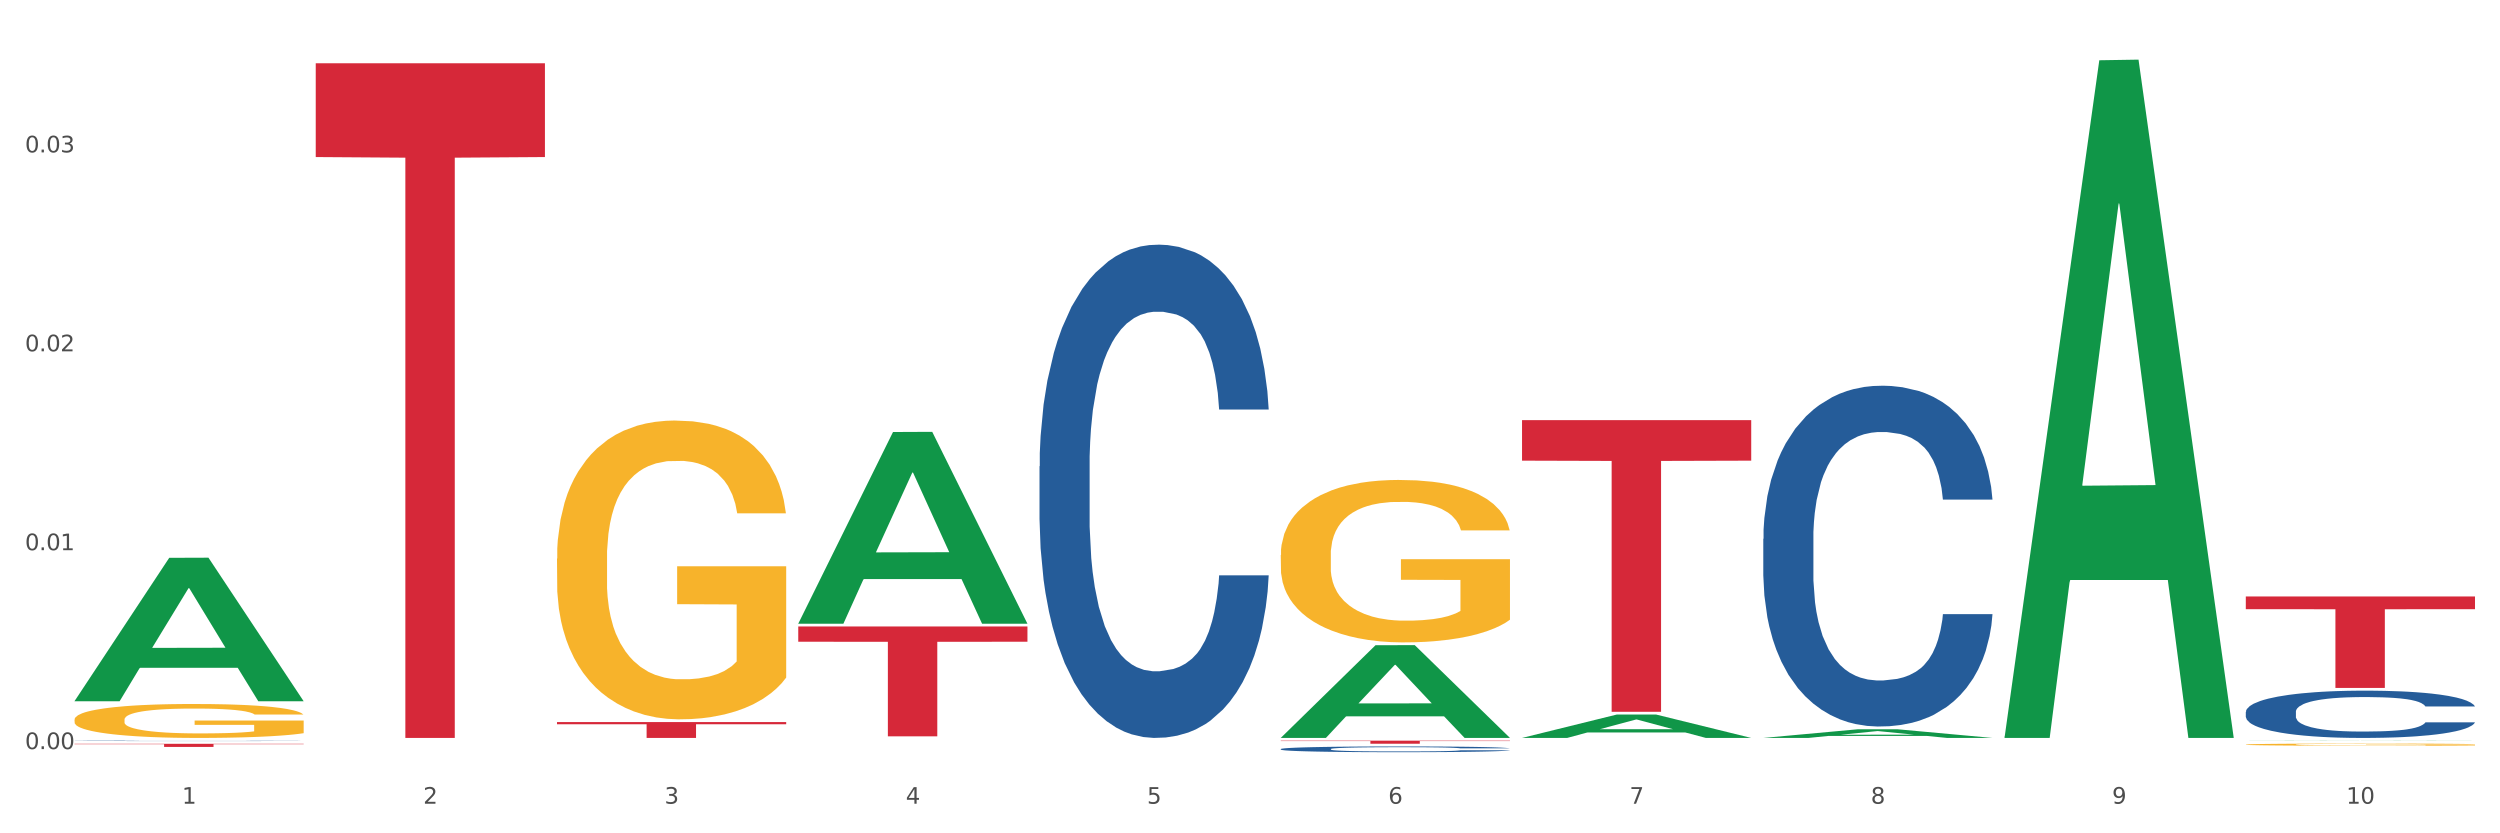 <?xml version="1.0" encoding="utf-8" standalone="no"?>
<!DOCTYPE svg PUBLIC "-//W3C//DTD SVG 1.1//EN"
  "http://www.w3.org/Graphics/SVG/1.1/DTD/svg11.dtd">
<svg xmlns:xlink="http://www.w3.org/1999/xlink" width="1080pt" height="360pt" viewBox="0 0 1080 360" xmlns="http://www.w3.org/2000/svg" version="1.1">
 <rect x="0" y="0" width="1080" height="360" fill="#333333" stroke="none"/>
 <defs>
  <style type="text/css">*{stroke-linejoin: round; stroke-linecap: butt}</style>
 </defs>
 <g id="figure_1">
  <g id="patch_1">
   <path d="M 0 360 
L 1080 360 
L 1080 0 
L 0 0 
z
" style="fill: #ffffff; stroke: #ffffff; stroke-linejoin: miter"/>
  </g>
  <g id="axes_1">
   <g id="matplotlib.axis_1">
    <g id="xtick_1">
     <g id="text_1">
      <!-- 1 -->
      <g style="fill: #4d4d4d" transform="translate(78.627 347.204) scale(0.096 -0.096)">
       <defs>
        <path id="DejaVuSans-31" d="M 794 531 
L 1825 531 
L 1825 4091 
L 703 3866 
L 703 4441 
L 1819 4666 
L 2450 4666 
L 2450 531 
L 3481 531 
L 3481 0 
L 794 0 
L 794 531 
z
" transform="scale(0.016)"/>
       </defs>
       <use xlink:href="#DejaVuSans-31"/>
      </g>
     </g>
    </g>
    <g id="xtick_2">
     <g id="text_2">
      <!-- 2 -->
      <g style="fill: #4d4d4d" transform="translate(182.851 347.204) scale(0.096 -0.096)">
       <defs>
        <path id="DejaVuSans-32" d="M 1228 531 
L 3431 531 
L 3431 0 
L 469 0 
L 469 531 
Q 828 903 1448 1529 
Q 2069 2156 2228 2338 
Q 2531 2678 2651 2914 
Q 2772 3150 2772 3378 
Q 2772 3750 2511 3984 
Q 2250 4219 1831 4219 
Q 1534 4219 1204 4116 
Q 875 4013 500 3803 
L 500 4441 
Q 881 4594 1212 4672 
Q 1544 4750 1819 4750 
Q 2544 4750 2975 4387 
Q 3406 4025 3406 3419 
Q 3406 3131 3298 2873 
Q 3191 2616 2906 2266 
Q 2828 2175 2409 1742 
Q 1991 1309 1228 531 
z
" transform="scale(0.016)"/>
       </defs>
       <use xlink:href="#DejaVuSans-32"/>
      </g>
     </g>
    </g>
    <g id="xtick_3">
     <g id="text_3">
      <!-- 3 -->
      <g style="fill: #4d4d4d" transform="translate(287.074 347.204) scale(0.096 -0.096)">
       <defs>
        <path id="DejaVuSans-33" d="M 2597 2516 
Q 3050 2419 3304 2112 
Q 3559 1806 3559 1356 
Q 3559 666 3084 287 
Q 2609 -91 1734 -91 
Q 1441 -91 1130 -33 
Q 819 25 488 141 
L 488 750 
Q 750 597 1062 519 
Q 1375 441 1716 441 
Q 2309 441 2620 675 
Q 2931 909 2931 1356 
Q 2931 1769 2642 2001 
Q 2353 2234 1838 2234 
L 1294 2234 
L 1294 2753 
L 1863 2753 
Q 2328 2753 2575 2939 
Q 2822 3125 2822 3475 
Q 2822 3834 2567 4026 
Q 2313 4219 1838 4219 
Q 1578 4219 1281 4162 
Q 984 4106 628 3988 
L 628 4550 
Q 988 4650 1302 4700 
Q 1616 4750 1894 4750 
Q 2613 4750 3031 4423 
Q 3450 4097 3450 3541 
Q 3450 3153 3228 2886 
Q 3006 2619 2597 2516 
z
" transform="scale(0.016)"/>
       </defs>
       <use xlink:href="#DejaVuSans-33"/>
      </g>
     </g>
    </g>
    <g id="xtick_4">
     <g id="text_4">
      <!-- 4 -->
      <g style="fill: #4d4d4d" transform="translate(391.298 347.204) scale(0.096 -0.096)">
       <defs>
        <path id="DejaVuSans-34" d="M 2419 4116 
L 825 1625 
L 2419 1625 
L 2419 4116 
z
M 2253 4666 
L 3047 4666 
L 3047 1625 
L 3713 1625 
L 3713 1100 
L 3047 1100 
L 3047 0 
L 2419 0 
L 2419 1100 
L 313 1100 
L 313 1709 
L 2253 4666 
z
" transform="scale(0.016)"/>
       </defs>
       <use xlink:href="#DejaVuSans-34"/>
      </g>
     </g>
    </g>
    <g id="xtick_5">
     <g id="text_5">
      <!-- 5 -->
      <g style="fill: #4d4d4d" transform="translate(495.522 347.204) scale(0.096 -0.096)">
       <defs>
        <path id="DejaVuSans-35" d="M 691 4666 
L 3169 4666 
L 3169 4134 
L 1269 4134 
L 1269 2991 
Q 1406 3038 1543 3061 
Q 1681 3084 1819 3084 
Q 2600 3084 3056 2656 
Q 3513 2228 3513 1497 
Q 3513 744 3044 326 
Q 2575 -91 1722 -91 
Q 1428 -91 1123 -41 
Q 819 9 494 109 
L 494 744 
Q 775 591 1075 516 
Q 1375 441 1709 441 
Q 2250 441 2565 725 
Q 2881 1009 2881 1497 
Q 2881 1984 2565 2268 
Q 2250 2553 1709 2553 
Q 1456 2553 1204 2497 
Q 953 2441 691 2322 
L 691 4666 
z
" transform="scale(0.016)"/>
       </defs>
       <use xlink:href="#DejaVuSans-35"/>
      </g>
     </g>
    </g>
    <g id="xtick_6">
     <g id="text_6">
      <!-- 6 -->
      <g style="fill: #4d4d4d" transform="translate(599.745 347.204) scale(0.096 -0.096)">
       <defs>
        <path id="DejaVuSans-36" d="M 2113 2584 
Q 1688 2584 1439 2293 
Q 1191 2003 1191 1497 
Q 1191 994 1439 701 
Q 1688 409 2113 409 
Q 2538 409 2786 701 
Q 3034 994 3034 1497 
Q 3034 2003 2786 2293 
Q 2538 2584 2113 2584 
z
M 3366 4563 
L 3366 3988 
Q 3128 4100 2886 4159 
Q 2644 4219 2406 4219 
Q 1781 4219 1451 3797 
Q 1122 3375 1075 2522 
Q 1259 2794 1537 2939 
Q 1816 3084 2150 3084 
Q 2853 3084 3261 2657 
Q 3669 2231 3669 1497 
Q 3669 778 3244 343 
Q 2819 -91 2113 -91 
Q 1303 -91 875 529 
Q 447 1150 447 2328 
Q 447 3434 972 4092 
Q 1497 4750 2381 4750 
Q 2619 4750 2861 4703 
Q 3103 4656 3366 4563 
z
" transform="scale(0.016)"/>
       </defs>
       <use xlink:href="#DejaVuSans-36"/>
      </g>
     </g>
    </g>
    <g id="xtick_7">
     <g id="text_7">
      <!-- 7 -->
      <g style="fill: #4d4d4d" transform="translate(703.969 347.204) scale(0.096 -0.096)">
       <defs>
        <path id="DejaVuSans-37" d="M 525 4666 
L 3525 4666 
L 3525 4397 
L 1831 0 
L 1172 0 
L 2766 4134 
L 525 4134 
L 525 4666 
z
" transform="scale(0.016)"/>
       </defs>
       <use xlink:href="#DejaVuSans-37"/>
      </g>
     </g>
    </g>
    <g id="xtick_8">
     <g id="text_8">
      <!-- 8 -->
      <g style="fill: #4d4d4d" transform="translate(808.193 347.204) scale(0.096 -0.096)">
       <defs>
        <path id="DejaVuSans-38" d="M 2034 2216 
Q 1584 2216 1326 1975 
Q 1069 1734 1069 1313 
Q 1069 891 1326 650 
Q 1584 409 2034 409 
Q 2484 409 2743 651 
Q 3003 894 3003 1313 
Q 3003 1734 2745 1975 
Q 2488 2216 2034 2216 
z
M 1403 2484 
Q 997 2584 770 2862 
Q 544 3141 544 3541 
Q 544 4100 942 4425 
Q 1341 4750 2034 4750 
Q 2731 4750 3128 4425 
Q 3525 4100 3525 3541 
Q 3525 3141 3298 2862 
Q 3072 2584 2669 2484 
Q 3125 2378 3379 2068 
Q 3634 1759 3634 1313 
Q 3634 634 3220 271 
Q 2806 -91 2034 -91 
Q 1263 -91 848 271 
Q 434 634 434 1313 
Q 434 1759 690 2068 
Q 947 2378 1403 2484 
z
M 1172 3481 
Q 1172 3119 1398 2916 
Q 1625 2713 2034 2713 
Q 2441 2713 2670 2916 
Q 2900 3119 2900 3481 
Q 2900 3844 2670 4047 
Q 2441 4250 2034 4250 
Q 1625 4250 1398 4047 
Q 1172 3844 1172 3481 
z
" transform="scale(0.016)"/>
       </defs>
       <use xlink:href="#DejaVuSans-38"/>
      </g>
     </g>
    </g>
    <g id="xtick_9">
     <g id="text_9">
      <!-- 9 -->
      <g style="fill: #4d4d4d" transform="translate(912.416 347.204) scale(0.096 -0.096)">
       <defs>
        <path id="DejaVuSans-39" d="M 703 97 
L 703 672 
Q 941 559 1184 500 
Q 1428 441 1663 441 
Q 2288 441 2617 861 
Q 2947 1281 2994 2138 
Q 2813 1869 2534 1725 
Q 2256 1581 1919 1581 
Q 1219 1581 811 2004 
Q 403 2428 403 3163 
Q 403 3881 828 4315 
Q 1253 4750 1959 4750 
Q 2769 4750 3195 4129 
Q 3622 3509 3622 2328 
Q 3622 1225 3098 567 
Q 2575 -91 1691 -91 
Q 1453 -91 1209 -44 
Q 966 3 703 97 
z
M 1959 2075 
Q 2384 2075 2632 2365 
Q 2881 2656 2881 3163 
Q 2881 3666 2632 3958 
Q 2384 4250 1959 4250 
Q 1534 4250 1286 3958 
Q 1038 3666 1038 3163 
Q 1038 2656 1286 2365 
Q 1534 2075 1959 2075 
z
" transform="scale(0.016)"/>
       </defs>
       <use xlink:href="#DejaVuSans-39"/>
      </g>
     </g>
    </g>
    <g id="xtick_10">
     <g id="text_10">
      <!-- 10 -->
      <g style="fill: #4d4d4d" transform="translate(1013.586 347.204) scale(0.096 -0.096)">
       <defs>
        <path id="DejaVuSans-30" d="M 2034 4250 
Q 1547 4250 1301 3770 
Q 1056 3291 1056 2328 
Q 1056 1369 1301 889 
Q 1547 409 2034 409 
Q 2525 409 2770 889 
Q 3016 1369 3016 2328 
Q 3016 3291 2770 3770 
Q 2525 4250 2034 4250 
z
M 2034 4750 
Q 2819 4750 3233 4129 
Q 3647 3509 3647 2328 
Q 3647 1150 3233 529 
Q 2819 -91 2034 -91 
Q 1250 -91 836 529 
Q 422 1150 422 2328 
Q 422 3509 836 4129 
Q 1250 4750 2034 4750 
z
" transform="scale(0.016)"/>
       </defs>
       <use xlink:href="#DejaVuSans-31"/>
       <use xlink:href="#DejaVuSans-30" transform="translate(63.623 0)"/>
      </g>
     </g>
    </g>
    <g id="xtick_11"/>
    <g id="xtick_12"/>
    <g id="xtick_13"/>
    <g id="xtick_14"/>
    <g id="xtick_15"/>
    <g id="xtick_16"/>
    <g id="xtick_17"/>
    <g id="xtick_18"/>
    <g id="xtick_19"/>
   </g>
   <g id="matplotlib.axis_2">
    <g id="ytick_1">
     <g id="text_11">
      <!-- 0.00 -->
      <g style="fill: #4d4d4d" transform="translate(10.8 323.612) scale(0.096 -0.096)">
       <defs>
        <path id="DejaVuSans-2e" d="M 684 794 
L 1344 794 
L 1344 0 
L 684 0 
L 684 794 
z
" transform="scale(0.016)"/>
       </defs>
       <use xlink:href="#DejaVuSans-30"/>
       <use xlink:href="#DejaVuSans-2e" transform="translate(63.623 0)"/>
       <use xlink:href="#DejaVuSans-30" transform="translate(95.41 0)"/>
       <use xlink:href="#DejaVuSans-30" transform="translate(159.033 0)"/>
      </g>
     </g>
    </g>
    <g id="ytick_2">
     <g id="text_12">
      <!-- 0.01 -->
      <g style="fill: #4d4d4d" transform="translate(10.8 237.688) scale(0.096 -0.096)">
       <use xlink:href="#DejaVuSans-30"/>
       <use xlink:href="#DejaVuSans-2e" transform="translate(63.623 0)"/>
       <use xlink:href="#DejaVuSans-30" transform="translate(95.41 0)"/>
       <use xlink:href="#DejaVuSans-31" transform="translate(159.033 0)"/>
      </g>
     </g>
    </g>
    <g id="ytick_3">
     <g id="text_13">
      <!-- 0.02 -->
      <g style="fill: #4d4d4d" transform="translate(10.8 151.764) scale(0.096 -0.096)">
       <use xlink:href="#DejaVuSans-30"/>
       <use xlink:href="#DejaVuSans-2e" transform="translate(63.623 0)"/>
       <use xlink:href="#DejaVuSans-30" transform="translate(95.41 0)"/>
       <use xlink:href="#DejaVuSans-32" transform="translate(159.033 0)"/>
      </g>
     </g>
    </g>
    <g id="ytick_4">
     <g id="text_14">
      <!-- 0.03 -->
      <g style="fill: #4d4d4d" transform="translate(10.8 65.84) scale(0.096 -0.096)">
       <use xlink:href="#DejaVuSans-30"/>
       <use xlink:href="#DejaVuSans-2e" transform="translate(63.623 0)"/>
       <use xlink:href="#DejaVuSans-30" transform="translate(95.41 0)"/>
       <use xlink:href="#DejaVuSans-33" transform="translate(159.033 0)"/>
      </g>
     </g>
    </g>
    <g id="ytick_5"/>
    <g id="ytick_6"/>
    <g id="ytick_7"/>
    <g id="ytick_8"/>
   </g>
   <g id="PolyCollection_1">
    <path d="M 32.175 302.83 
L 32.277 302.772 
L 73.107 240.978 
L 90.051 240.92 
L 131.187 302.947 
L 111.589 302.947 
L 102.709 288.503 
L 60.552 288.503 
L 60.246 288.736 
L 51.671 302.947 
L 32.175 302.947 
L 32.175 302.83 
L 65.86 279.883 
L 97.401 279.825 
L 81.783 254.141 
L 81.579 254.024 
L 81.375 254.199 
L 65.758 279.825 
L 65.86 279.883 
L 32.175 302.83 
z
" clip-path="url(#pad88eebc06)" style="fill: #109648"/>
    <path d="M 553.293 323.579 
L 553.41 323.576 
L 553.41 323.513 
L 553.761 323.426 
L 555.049 323.267 
L 556.687 323.147 
L 559.496 323.006 
L 561.017 322.947 
L 563.007 322.881 
L 567.103 322.774 
L 571.785 322.683 
L 575.062 322.633 
L 577.52 322.601 
L 583.02 322.544 
L 586.18 322.519 
L 589.457 322.499 
L 592.266 322.485 
L 596.948 322.469 
L 600.693 322.462 
L 605.023 322.46 
L 608.651 322.462 
L 613.45 322.471 
L 620.472 322.499 
L 623.164 322.515 
L 626.792 322.542 
L 630.537 322.578 
L 633.58 322.615 
L 637.091 322.667 
L 640.719 322.735 
L 644.23 322.822 
L 646.688 322.901 
L 648.677 322.985 
L 650.433 323.088 
L 651.72 323.199 
L 652.306 323.292 
L 630.888 323.292 
L 630.303 323.208 
L 629.132 323.117 
L 627.962 323.056 
L 626.675 323.006 
L 624.685 322.949 
L 622.929 322.912 
L 620.004 322.869 
L 617.312 322.842 
L 615.088 322.826 
L 612.396 322.812 
L 606.661 322.799 
L 602.565 322.799 
L 599.99 322.803 
L 596.83 322.815 
L 594.139 322.831 
L 590.979 322.858 
L 588.521 322.887 
L 586.063 322.926 
L 584.659 322.953 
L 582.552 323.003 
L 581.148 323.044 
L 579.275 323.115 
L 578.222 323.165 
L 576.349 323.294 
L 575.53 323.39 
L 575.179 323.456 
L 574.945 323.529 
L 574.945 323.883 
L 575.647 324.042 
L 576.232 324.111 
L 577.168 324.188 
L 578.924 324.288 
L 581.499 324.386 
L 584.191 324.456 
L 586.414 324.499 
L 588.521 324.531 
L 590.628 324.556 
L 593.202 324.579 
L 595.309 324.593 
L 598.469 324.606 
L 602.214 324.613 
L 605.14 324.613 
L 611.109 324.602 
L 613.801 324.59 
L 616.375 324.574 
L 619.184 324.549 
L 621.408 324.522 
L 622.695 324.502 
L 624.802 324.458 
L 626.441 324.413 
L 627.845 324.361 
L 628.781 324.315 
L 629.835 324.247 
L 630.654 324.17 
L 630.888 324.129 
L 652.306 324.129 
L 651.837 324.211 
L 651.018 324.29 
L 649.38 324.397 
L 648.092 324.458 
L 646.103 324.533 
L 643.996 324.597 
L 641.07 324.668 
L 638.378 324.72 
L 635.569 324.765 
L 632.526 324.806 
L 627.026 324.863 
L 625.036 324.879 
L 620.823 324.906 
L 617.546 324.922 
L 612.747 324.938 
L 607.832 324.947 
L 602.682 324.95 
L 598.118 324.945 
L 593.085 324.931 
L 589.925 324.918 
L 586.414 324.897 
L 582.318 324.865 
L 578.456 324.827 
L 574.828 324.781 
L 571.434 324.729 
L 568.274 324.67 
L 564.177 324.572 
L 561.135 324.477 
L 558.911 324.388 
L 557.389 324.313 
L 555.868 324.217 
L 555.049 324.152 
L 553.761 323.992 
L 553.293 323.845 
L 553.293 323.579 
z
" clip-path="url(#pad88eebc06)" style="fill: #255c99"/>
    <path d="M 449.069 201.436 
L 449.187 201.242 
L 449.187 195.792 
L 449.538 188.397 
L 450.825 174.774 
L 452.464 164.46 
L 455.272 152.394 
L 456.794 147.334 
L 458.783 141.69 
L 462.88 132.543 
L 467.561 124.758 
L 470.838 120.477 
L 473.296 117.752 
L 478.797 112.887 
L 481.957 110.746 
L 485.234 108.995 
L 488.042 107.827 
L 492.724 106.465 
L 496.469 105.881 
L 500.799 105.686 
L 504.427 105.881 
L 509.226 106.659 
L 516.248 108.995 
L 518.94 110.357 
L 522.568 112.692 
L 526.313 115.806 
L 529.356 118.92 
L 532.867 123.396 
L 536.495 129.235 
L 540.006 136.63 
L 542.464 143.441 
L 544.454 150.642 
L 546.209 159.4 
L 547.497 168.936 
L 548.082 176.915 
L 526.664 176.915 
L 526.079 169.714 
L 524.909 161.93 
L 523.738 156.675 
L 522.451 152.394 
L 520.461 147.528 
L 518.706 144.414 
L 515.78 140.717 
L 513.088 138.381 
L 510.864 137.019 
L 508.173 135.851 
L 502.438 134.684 
L 498.342 134.684 
L 495.767 135.073 
L 492.607 136.046 
L 489.915 137.408 
L 486.755 139.744 
L 484.297 142.274 
L 481.84 145.582 
L 480.435 147.917 
L 478.328 152.199 
L 476.924 155.702 
L 475.051 161.735 
L 473.998 166.017 
L 472.126 177.11 
L 471.306 185.283 
L 470.955 190.927 
L 470.721 197.155 
L 470.721 227.515 
L 471.423 241.137 
L 472.009 246.976 
L 472.945 253.593 
L 474.7 262.156 
L 477.275 270.524 
L 479.967 276.557 
L 482.191 280.255 
L 484.297 282.979 
L 486.404 285.12 
L 488.979 287.066 
L 491.085 288.234 
L 494.245 289.402 
L 497.991 289.986 
L 500.916 289.986 
L 506.885 289.012 
L 509.577 288.039 
L 512.152 286.677 
L 514.961 284.536 
L 517.184 282.201 
L 518.472 280.449 
L 520.578 276.752 
L 522.217 272.86 
L 523.621 268.383 
L 524.558 264.491 
L 525.611 258.653 
L 526.43 252.036 
L 526.664 248.533 
L 548.082 248.533 
L 547.614 255.539 
L 546.795 262.35 
L 545.156 271.497 
L 543.869 276.752 
L 541.879 283.174 
L 539.772 288.623 
L 536.846 294.656 
L 534.155 299.132 
L 531.346 303.025 
L 528.303 306.528 
L 522.802 311.393 
L 520.813 312.755 
L 516.599 315.091 
L 513.322 316.453 
L 508.524 317.815 
L 503.608 318.594 
L 498.459 318.788 
L 493.894 318.399 
L 488.862 317.231 
L 485.702 316.064 
L 482.191 314.312 
L 478.094 311.588 
L 474.232 308.279 
L 470.604 304.387 
L 467.21 299.911 
L 464.05 294.851 
L 459.954 286.483 
L 456.911 278.309 
L 454.687 270.719 
L 453.166 264.297 
L 451.644 256.123 
L 450.825 250.479 
L 449.538 236.856 
L 449.069 224.206 
L 449.069 201.436 
z
" clip-path="url(#pad88eebc06)" style="fill: #255c99"/>
    <path d="M 32.175 320.043 
L 32.292 320.043 
L 32.292 320.038 
L 32.643 320.032 
L 33.931 320.021 
L 35.569 320.013 
L 38.378 320.003 
L 39.899 319.999 
L 41.889 319.994 
L 45.985 319.987 
L 50.667 319.981 
L 53.944 319.977 
L 56.401 319.975 
L 61.902 319.971 
L 65.062 319.969 
L 68.339 319.968 
L 71.148 319.967 
L 75.829 319.966 
L 79.575 319.965 
L 83.905 319.965 
L 87.533 319.965 
L 92.331 319.966 
L 99.354 319.968 
L 102.045 319.969 
L 105.674 319.971 
L 109.419 319.973 
L 112.462 319.976 
L 115.973 319.98 
L 119.601 319.984 
L 123.112 319.99 
L 125.57 319.996 
L 127.559 320.002 
L 129.315 320.009 
L 130.602 320.016 
L 131.187 320.023 
L 109.77 320.023 
L 109.185 320.017 
L 108.014 320.011 
L 106.844 320.007 
L 105.557 320.003 
L 103.567 319.999 
L 101.811 319.997 
L 98.886 319.994 
L 96.194 319.992 
L 93.97 319.991 
L 91.278 319.99 
L 85.543 319.989 
L 81.447 319.989 
L 78.872 319.989 
L 75.712 319.99 
L 73.021 319.991 
L 69.861 319.993 
L 67.403 319.995 
L 64.945 319.998 
L 63.541 319.999 
L 61.434 320.003 
L 60.03 320.006 
L 58.157 320.011 
L 57.104 320.014 
L 55.231 320.023 
L 54.412 320.03 
L 54.061 320.034 
L 53.827 320.039 
L 53.827 320.064 
L 54.529 320.075 
L 55.114 320.08 
L 56.05 320.085 
L 57.806 320.092 
L 60.381 320.099 
L 63.072 320.104 
L 65.296 320.107 
L 67.403 320.109 
L 69.509 320.111 
L 72.084 320.112 
L 74.191 320.113 
L 77.351 320.114 
L 81.096 320.114 
L 84.022 320.114 
L 89.991 320.114 
L 92.683 320.113 
L 95.257 320.112 
L 98.066 320.11 
L 100.29 320.108 
L 101.577 320.107 
L 103.684 320.104 
L 105.322 320.101 
L 106.727 320.097 
L 107.663 320.094 
L 108.717 320.089 
L 109.536 320.084 
L 109.77 320.081 
L 131.187 320.081 
L 130.719 320.087 
L 129.9 320.092 
L 128.262 320.1 
L 126.974 320.104 
L 124.985 320.109 
L 122.878 320.113 
L 119.952 320.118 
L 117.26 320.122 
L 114.451 320.125 
L 111.408 320.128 
L 105.908 320.132 
L 103.918 320.133 
L 99.705 320.135 
L 96.428 320.136 
L 91.629 320.137 
L 86.714 320.138 
L 81.564 320.138 
L 77 320.138 
L 71.967 320.137 
L 68.807 320.136 
L 65.296 320.134 
L 61.2 320.132 
L 57.338 320.129 
L 53.71 320.126 
L 50.316 320.123 
L 47.156 320.118 
L 43.059 320.112 
L 40.016 320.105 
L 37.793 320.099 
L 36.271 320.094 
L 34.75 320.087 
L 33.931 320.082 
L 32.643 320.071 
L 32.175 320.061 
L 32.175 320.043 
z
" clip-path="url(#pad88eebc06)" style="fill: #255c99"/>
    <path d="M 32.175 321.315 
L 131.187 321.315 
L 131.187 321.502 
L 92.239 321.504 
L 92.239 322.665 
L 70.888 322.665 
L 70.888 321.504 
L 32.175 321.502 
L 32.175 321.316 
L 32.175 321.315 
z
" clip-path="url(#pad88eebc06)" style="fill: #d62839"/>
    <path d="M 136.399 27.342 
L 235.411 27.342 
L 235.411 67.844 
L 196.463 68.117 
L 196.463 318.788 
L 175.112 318.788 
L 175.112 68.117 
L 136.399 67.844 
L 136.399 27.616 
L 136.399 27.342 
z
" clip-path="url(#pad88eebc06)" style="fill: #d62839"/>
    <path d="M 240.622 311.93 
L 339.635 311.93 
L 339.635 312.883 
L 300.687 312.89 
L 300.687 318.788 
L 279.336 318.788 
L 279.336 312.89 
L 240.622 312.883 
L 240.622 311.937 
L 240.622 311.93 
z
" clip-path="url(#pad88eebc06)" style="fill: #d62839"/>
    <path d="M 344.846 270.631 
L 443.858 270.631 
L 443.858 277.226 
L 404.91 277.27 
L 404.91 318.085 
L 383.559 318.085 
L 383.559 277.27 
L 344.846 277.226 
L 344.846 270.676 
L 344.846 270.631 
z
" clip-path="url(#pad88eebc06)" style="fill: #d62839"/>
    <path d="M 553.293 319.965 
L 652.306 319.965 
L 652.306 320.148 
L 613.358 320.15 
L 613.358 321.283 
L 592.006 321.283 
L 592.006 320.15 
L 553.293 320.148 
L 553.293 319.966 
L 553.293 319.965 
z
" clip-path="url(#pad88eebc06)" style="fill: #d62839"/>
    <path d="M 657.517 181.496 
L 756.529 181.496 
L 756.529 199.005 
L 717.581 199.124 
L 717.581 307.493 
L 696.23 307.493 
L 696.23 199.124 
L 657.517 199.005 
L 657.517 181.614 
L 657.517 181.496 
z
" clip-path="url(#pad88eebc06)" style="fill: #d62839"/>
    <path d="M 970.188 257.669 
L 1069.2 257.669 
L 1069.2 263.161 
L 1030.252 263.198 
L 1030.252 297.187 
L 1008.901 297.187 
L 1008.901 263.198 
L 970.188 263.161 
L 970.188 257.706 
L 970.188 257.669 
z
" clip-path="url(#pad88eebc06)" style="fill: #d62839"/>
    <path d="M 970.188 307.541 
L 970.305 307.522 
L 970.305 307 
L 970.656 306.291 
L 971.943 304.986 
L 973.582 303.997 
L 976.39 302.841 
L 977.912 302.356 
L 979.902 301.815 
L 983.998 300.938 
L 988.679 300.192 
L 991.956 299.782 
L 994.414 299.521 
L 999.915 299.054 
L 1003.075 298.849 
L 1006.352 298.681 
L 1009.161 298.569 
L 1013.842 298.439 
L 1017.587 298.383 
L 1021.917 298.364 
L 1025.546 298.383 
L 1030.344 298.457 
L 1037.366 298.681 
L 1040.058 298.812 
L 1043.686 299.036 
L 1047.431 299.334 
L 1050.474 299.633 
L 1053.985 300.062 
L 1057.613 300.621 
L 1061.125 301.33 
L 1063.582 301.983 
L 1065.572 302.673 
L 1067.327 303.512 
L 1068.615 304.426 
L 1069.2 305.191 
L 1047.782 305.191 
L 1047.197 304.501 
L 1046.027 303.755 
L 1044.857 303.251 
L 1043.569 302.841 
L 1041.58 302.374 
L 1039.824 302.076 
L 1036.898 301.722 
L 1034.206 301.498 
L 1031.983 301.367 
L 1029.291 301.255 
L 1023.556 301.143 
L 1019.46 301.143 
L 1016.885 301.181 
L 1013.725 301.274 
L 1011.033 301.404 
L 1007.873 301.628 
L 1005.415 301.871 
L 1002.958 302.188 
L 1001.553 302.412 
L 999.447 302.822 
L 998.042 303.158 
L 996.17 303.736 
L 995.116 304.146 
L 993.244 305.21 
L 992.424 305.993 
L 992.073 306.534 
L 991.839 307.131 
L 991.839 310.04 
L 992.541 311.346 
L 993.127 311.906 
L 994.063 312.54 
L 995.818 313.361 
L 998.393 314.163 
L 1001.085 314.741 
L 1003.309 315.095 
L 1005.415 315.356 
L 1007.522 315.562 
L 1010.097 315.748 
L 1012.203 315.86 
L 1015.363 315.972 
L 1019.109 316.028 
L 1022.035 316.028 
L 1028.003 315.935 
L 1030.695 315.841 
L 1033.27 315.711 
L 1036.079 315.506 
L 1038.303 315.282 
L 1039.59 315.114 
L 1041.697 314.759 
L 1043.335 314.386 
L 1044.739 313.957 
L 1045.676 313.584 
L 1046.729 313.025 
L 1047.548 312.391 
L 1047.782 312.055 
L 1069.2 312.055 
L 1068.732 312.726 
L 1067.913 313.379 
L 1066.274 314.256 
L 1064.987 314.759 
L 1062.997 315.375 
L 1060.89 315.897 
L 1057.965 316.476 
L 1055.273 316.905 
L 1052.464 317.278 
L 1049.421 317.613 
L 1043.92 318.08 
L 1041.931 318.21 
L 1037.717 318.434 
L 1034.44 318.565 
L 1029.642 318.695 
L 1024.726 318.77 
L 1019.577 318.788 
L 1015.012 318.751 
L 1009.98 318.639 
L 1006.82 318.527 
L 1003.309 318.359 
L 999.212 318.098 
L 995.35 317.781 
L 991.722 317.408 
L 988.328 316.979 
L 985.168 316.494 
L 981.072 315.692 
L 978.029 314.909 
L 975.805 314.181 
L 974.284 313.566 
L 972.762 312.782 
L 971.943 312.241 
L 970.656 310.936 
L 970.188 309.723 
L 970.188 307.541 
z
" clip-path="url(#pad88eebc06)" style="fill: #255c99"/>
    <path d="M 970.188 321.655 
L 970.304 321.654 
L 970.304 321.623 
L 970.538 321.596 
L 971.707 321.532 
L 973.461 321.479 
L 974.747 321.45 
L 976.032 321.427 
L 977.552 321.404 
L 979.422 321.38 
L 982.813 321.345 
L 984.917 321.327 
L 987.488 321.308 
L 992.164 321.28 
L 995.554 321.265 
L 999.061 321.252 
L 1004.789 321.236 
L 1008.53 321.229 
L 1012.505 321.224 
L 1017.297 321.221 
L 1020.921 321.22 
L 1028.87 321.222 
L 1035.65 321.23 
L 1038.923 321.236 
L 1043.132 321.247 
L 1045.353 321.253 
L 1048.977 321.267 
L 1052.717 321.285 
L 1055.289 321.301 
L 1059.147 321.33 
L 1062.069 321.359 
L 1064.758 321.395 
L 1066.161 321.42 
L 1067.213 321.443 
L 1068.148 321.47 
L 1069.083 321.512 
L 1048.041 321.512 
L 1047.223 321.482 
L 1045.937 321.454 
L 1044.067 321.426 
L 1042.43 321.409 
L 1039.625 321.388 
L 1037.053 321.374 
L 1034.364 321.363 
L 1031.091 321.355 
L 1028.52 321.351 
L 1024.896 321.347 
L 1017.765 321.348 
L 1012.972 321.355 
L 1009.699 321.363 
L 1007.595 321.371 
L 1005.724 321.38 
L 1003.62 321.392 
L 1001.165 321.41 
L 999.412 321.426 
L 997.659 321.447 
L 996.256 321.468 
L 994.97 321.492 
L 993.918 321.517 
L 993.1 321.544 
L 992.398 321.577 
L 991.814 321.631 
L 991.814 321.749 
L 992.047 321.775 
L 992.632 321.811 
L 993.333 321.837 
L 994.502 321.869 
L 995.554 321.891 
L 997.542 321.921 
L 999.763 321.947 
L 1001.516 321.964 
L 1003.27 321.977 
L 1006.309 321.996 
L 1009.699 322.012 
L 1012.621 322.021 
L 1016.596 322.03 
L 1019.285 322.033 
L 1021.623 322.035 
L 1027.351 322.035 
L 1031.442 322.032 
L 1036.001 322.026 
L 1039.508 322.019 
L 1042.43 322.009 
L 1045.704 321.994 
L 1047.808 321.979 
L 1047.808 321.799 
L 1022.09 321.799 
L 1022.09 321.679 
L 1069.2 321.679 
L 1069.2 322.03 
L 1067.213 322.048 
L 1064.992 322.064 
L 1062.654 322.079 
L 1059.147 322.097 
L 1054.938 322.114 
L 1051.198 322.126 
L 1047.223 322.136 
L 1042.547 322.146 
L 1036.469 322.154 
L 1032.728 322.158 
L 1028.052 322.161 
L 1022.558 322.161 
L 1017.765 322.16 
L 1013.089 322.155 
L 1008.179 322.148 
L 1003.387 322.136 
L 999.763 322.125 
L 996.139 322.112 
L 992.281 322.093 
L 989.242 322.076 
L 986.904 322.061 
L 984.332 322.041 
L 981.527 322.015 
L 979.422 321.992 
L 977.552 321.968 
L 975.565 321.937 
L 974.162 321.91 
L 972.759 321.877 
L 971.941 321.852 
L 971.006 321.813 
L 970.304 321.759 
L 970.188 321.655 
z
" clip-path="url(#pad88eebc06)" style="fill: #f7b32b"/>
    <path d="M 553.293 239.767 
L 553.41 239.703 
L 553.41 237.396 
L 553.644 235.409 
L 554.813 230.602 
L 556.566 226.628 
L 557.852 224.513 
L 559.138 222.783 
L 560.658 221.052 
L 562.528 219.258 
L 565.918 216.63 
L 568.022 215.284 
L 570.594 213.874 
L 575.27 211.823 
L 578.66 210.669 
L 582.167 209.708 
L 587.895 208.554 
L 591.636 208.042 
L 595.61 207.657 
L 600.403 207.401 
L 604.027 207.337 
L 611.976 207.529 
L 618.756 208.106 
L 622.029 208.554 
L 626.237 209.323 
L 628.458 209.836 
L 632.082 210.862 
L 635.823 212.208 
L 638.395 213.361 
L 642.252 215.54 
L 645.175 217.72 
L 647.863 220.411 
L 649.266 222.27 
L 650.318 224.001 
L 651.253 225.988 
L 652.189 229.128 
L 631.147 229.128 
L 630.329 226.885 
L 629.043 224.77 
L 627.173 222.719 
L 625.536 221.437 
L 622.73 219.835 
L 620.159 218.809 
L 617.47 218.04 
L 614.197 217.399 
L 611.625 217.079 
L 608.001 216.822 
L 600.87 216.886 
L 596.078 217.399 
L 592.805 218.04 
L 590.7 218.617 
L 588.83 219.258 
L 586.726 220.155 
L 584.271 221.501 
L 582.518 222.719 
L 580.764 224.257 
L 579.361 225.795 
L 578.075 227.59 
L 577.023 229.513 
L 576.205 231.5 
L 575.504 233.935 
L 574.919 237.973 
L 574.919 246.754 
L 575.153 248.74 
L 575.737 251.368 
L 576.439 253.355 
L 577.608 255.727 
L 578.66 257.329 
L 580.647 259.636 
L 582.868 261.559 
L 584.622 262.777 
L 586.375 263.802 
L 589.415 265.212 
L 592.805 266.366 
L 595.727 267.071 
L 599.702 267.712 
L 602.39 267.968 
L 604.728 268.096 
L 610.456 268.096 
L 614.548 267.904 
L 619.107 267.456 
L 622.613 266.879 
L 625.536 266.174 
L 628.809 265.02 
L 630.913 263.93 
L 630.913 250.535 
L 605.196 250.471 
L 605.196 241.562 
L 652.306 241.562 
L 652.306 267.712 
L 650.318 269.058 
L 648.097 270.276 
L 645.759 271.365 
L 642.252 272.711 
L 638.044 273.993 
L 634.303 274.89 
L 630.329 275.659 
L 625.653 276.364 
L 619.574 277.005 
L 615.833 277.262 
L 611.158 277.454 
L 605.663 277.518 
L 600.87 277.39 
L 596.195 277.069 
L 591.285 276.493 
L 586.492 275.659 
L 582.868 274.826 
L 579.244 273.801 
L 575.387 272.455 
L 572.347 271.173 
L 570.009 270.019 
L 567.438 268.545 
L 564.632 266.622 
L 562.528 264.892 
L 560.658 263.097 
L 558.67 260.79 
L 557.268 258.803 
L 555.865 256.303 
L 555.047 254.445 
L 554.111 251.561 
L 553.41 247.523 
L 553.293 239.767 
z
" clip-path="url(#pad88eebc06)" style="fill: #f7b32b"/>
    <path d="M 240.622 241.317 
L 240.739 241.199 
L 240.739 236.955 
L 240.973 233.3 
L 242.142 224.459 
L 243.895 217.149 
L 245.181 213.259 
L 246.467 210.076 
L 247.987 206.893 
L 249.857 203.592 
L 253.247 198.759 
L 255.351 196.283 
L 257.923 193.689 
L 262.599 189.917 
L 265.989 187.795 
L 269.496 186.027 
L 275.224 183.905 
L 278.965 182.962 
L 282.939 182.254 
L 287.732 181.783 
L 291.356 181.665 
L 299.305 182.018 
L 306.085 183.079 
L 309.358 183.905 
L 313.566 185.319 
L 315.788 186.262 
L 319.411 188.149 
L 323.152 190.624 
L 325.724 192.746 
L 329.581 196.755 
L 332.504 200.763 
L 335.193 205.714 
L 336.595 209.133 
L 337.647 212.316 
L 338.583 215.971 
L 339.518 221.747 
L 318.476 221.747 
L 317.658 217.621 
L 316.372 213.731 
L 314.502 209.958 
L 312.865 207.6 
L 310.06 204.653 
L 307.488 202.767 
L 304.799 201.352 
L 301.526 200.173 
L 298.954 199.584 
L 295.33 199.112 
L 288.2 199.23 
L 283.407 200.173 
L 280.134 201.352 
L 278.03 202.413 
L 276.159 203.592 
L 274.055 205.243 
L 271.6 207.718 
L 269.847 209.958 
L 268.093 212.788 
L 266.69 215.617 
L 265.405 218.918 
L 264.352 222.454 
L 263.534 226.109 
L 262.833 230.589 
L 262.248 238.016 
L 262.248 254.167 
L 262.482 257.821 
L 263.067 262.655 
L 263.768 266.309 
L 264.937 270.671 
L 265.989 273.618 
L 267.976 277.862 
L 270.197 281.399 
L 271.951 283.639 
L 273.704 285.525 
L 276.744 288.119 
L 280.134 290.241 
L 283.056 291.538 
L 287.031 292.717 
L 289.719 293.188 
L 292.057 293.424 
L 297.785 293.424 
L 301.877 293.07 
L 306.436 292.245 
L 309.943 291.184 
L 312.865 289.887 
L 316.138 287.765 
L 318.242 285.761 
L 318.242 261.122 
L 292.525 261.004 
L 292.525 244.618 
L 339.635 244.618 
L 339.635 292.717 
L 337.647 295.192 
L 335.426 297.432 
L 333.088 299.436 
L 329.581 301.912 
L 325.373 304.27 
L 321.632 305.92 
L 317.658 307.335 
L 312.982 308.632 
L 306.903 309.811 
L 303.163 310.282 
L 298.487 310.636 
L 292.992 310.754 
L 288.2 310.518 
L 283.524 309.928 
L 278.614 308.867 
L 273.821 307.335 
L 270.197 305.802 
L 266.574 303.916 
L 262.716 301.44 
L 259.677 299.083 
L 257.339 296.961 
L 254.767 294.249 
L 251.961 290.712 
L 249.857 287.529 
L 247.987 284.229 
L 246 279.984 
L 244.597 276.33 
L 243.194 271.732 
L 242.376 268.313 
L 241.441 263.008 
L 240.739 255.581 
L 240.622 241.317 
z
" clip-path="url(#pad88eebc06)" style="fill: #f7b32b"/>
    <path d="M 761.74 232.777 
L 761.857 232.643 
L 761.857 228.878 
L 762.208 223.768 
L 763.496 214.356 
L 765.134 207.23 
L 767.943 198.893 
L 769.465 195.397 
L 771.454 191.498 
L 775.551 185.178 
L 780.232 179.8 
L 783.509 176.842 
L 785.967 174.959 
L 791.467 171.598 
L 794.627 170.119 
L 797.904 168.908 
L 800.713 168.102 
L 805.395 167.16 
L 809.14 166.757 
L 813.47 166.623 
L 817.098 166.757 
L 821.897 167.295 
L 828.919 168.908 
L 831.611 169.85 
L 835.239 171.463 
L 838.984 173.615 
L 842.027 175.766 
L 845.538 178.859 
L 849.166 182.892 
L 852.677 188.002 
L 855.135 192.708 
L 857.125 197.683 
L 858.88 203.734 
L 860.168 210.322 
L 860.753 215.835 
L 839.335 215.835 
L 838.75 210.86 
L 837.58 205.482 
L 836.409 201.851 
L 835.122 198.893 
L 833.132 195.532 
L 831.377 193.38 
L 828.451 190.826 
L 825.759 189.212 
L 823.535 188.271 
L 820.843 187.464 
L 815.109 186.657 
L 811.012 186.657 
L 808.438 186.926 
L 805.278 187.598 
L 802.586 188.54 
L 799.426 190.153 
L 796.968 191.901 
L 794.51 194.187 
L 793.106 195.801 
L 790.999 198.759 
L 789.595 201.179 
L 787.722 205.347 
L 786.669 208.305 
L 784.796 215.97 
L 783.977 221.617 
L 783.626 225.516 
L 783.392 229.819 
L 783.392 250.795 
L 784.094 260.207 
L 784.679 264.241 
L 785.616 268.813 
L 787.371 274.729 
L 789.946 280.511 
L 792.638 284.679 
L 794.862 287.234 
L 796.968 289.116 
L 799.075 290.595 
L 801.65 291.94 
L 803.756 292.747 
L 806.916 293.554 
L 810.661 293.957 
L 813.587 293.957 
L 819.556 293.285 
L 822.248 292.612 
L 824.823 291.671 
L 827.632 290.192 
L 829.855 288.578 
L 831.143 287.368 
L 833.249 284.814 
L 834.888 282.124 
L 836.292 279.032 
L 837.229 276.343 
L 838.282 272.309 
L 839.101 267.737 
L 839.335 265.317 
L 860.753 265.317 
L 860.285 270.157 
L 859.465 274.863 
L 857.827 281.183 
L 856.539 284.814 
L 854.55 289.251 
L 852.443 293.016 
L 849.517 297.184 
L 846.825 300.277 
L 844.017 302.966 
L 840.974 305.386 
L 835.473 308.748 
L 833.483 309.689 
L 829.27 311.302 
L 825.993 312.244 
L 821.195 313.185 
L 816.279 313.723 
L 811.13 313.857 
L 806.565 313.588 
L 801.533 312.781 
L 798.373 311.975 
L 794.862 310.764 
L 790.765 308.882 
L 786.903 306.596 
L 783.275 303.907 
L 779.881 300.814 
L 776.721 297.318 
L 772.625 291.537 
L 769.582 285.889 
L 767.358 280.645 
L 765.837 276.208 
L 764.315 270.561 
L 763.496 266.661 
L 762.208 257.249 
L 761.74 248.509 
L 761.74 232.777 
z
" clip-path="url(#pad88eebc06)" style="fill: #255c99"/>
    <path d="M 553.293 318.713 
L 553.395 318.675 
L 594.225 278.733 
L 611.169 278.695 
L 652.306 318.788 
L 632.707 318.788 
L 623.827 309.452 
L 581.67 309.452 
L 581.364 309.603 
L 572.789 318.788 
L 553.293 318.788 
L 553.293 318.713 
L 586.978 303.88 
L 618.519 303.843 
L 602.901 287.241 
L 602.697 287.165 
L 602.493 287.278 
L 586.876 303.843 
L 586.978 303.88 
L 553.293 318.713 
z
" clip-path="url(#pad88eebc06)" style="fill: #109648"/>
    <path d="M 970.188 320.043 
L 970.29 320.043 
L 1011.12 319.965 
L 1028.064 319.965 
L 1069.2 320.043 
L 1049.602 320.043 
L 1040.721 320.025 
L 998.564 320.025 
L 998.258 320.025 
L 989.684 320.043 
L 970.188 320.043 
L 970.188 320.043 
L 1003.872 320.014 
L 1035.413 320.014 
L 1019.796 319.982 
L 1019.592 319.982 
L 1019.388 319.982 
L 1003.77 320.014 
L 1003.872 320.014 
L 970.188 320.043 
z
" clip-path="url(#pad88eebc06)" style="fill: #109648"/>
    <path d="M 32.175 310.9 
L 32.292 310.887 
L 32.292 310.405 
L 32.526 309.99 
L 33.695 308.985 
L 35.448 308.155 
L 36.734 307.713 
L 38.02 307.351 
L 39.54 306.99 
L 41.41 306.615 
L 44.8 306.066 
L 46.904 305.784 
L 49.476 305.49 
L 54.152 305.061 
L 57.542 304.82 
L 61.049 304.619 
L 66.777 304.378 
L 70.517 304.271 
L 74.492 304.191 
L 79.285 304.137 
L 82.909 304.124 
L 90.858 304.164 
L 97.638 304.284 
L 100.911 304.378 
L 105.119 304.539 
L 107.34 304.646 
L 110.964 304.86 
L 114.705 305.141 
L 117.277 305.383 
L 121.134 305.838 
L 124.057 306.293 
L 126.745 306.856 
L 128.148 307.244 
L 129.2 307.606 
L 130.135 308.021 
L 131.071 308.677 
L 110.029 308.677 
L 109.211 308.208 
L 107.925 307.766 
L 106.054 307.338 
L 104.418 307.07 
L 101.612 306.735 
L 99.041 306.521 
L 96.352 306.36 
L 93.079 306.226 
L 90.507 306.159 
L 86.883 306.106 
L 79.752 306.119 
L 74.96 306.226 
L 71.686 306.36 
L 69.582 306.481 
L 67.712 306.615 
L 65.608 306.802 
L 63.153 307.083 
L 61.399 307.338 
L 59.646 307.659 
L 58.243 307.981 
L 56.957 308.356 
L 55.905 308.757 
L 55.087 309.173 
L 54.386 309.682 
L 53.801 310.525 
L 53.801 312.36 
L 54.035 312.775 
L 54.619 313.324 
L 55.321 313.739 
L 56.49 314.235 
L 57.542 314.57 
L 59.529 315.052 
L 61.75 315.454 
L 63.504 315.708 
L 65.257 315.922 
L 68.296 316.217 
L 71.686 316.458 
L 74.609 316.605 
L 78.583 316.739 
L 81.272 316.793 
L 83.61 316.82 
L 89.338 316.82 
L 93.429 316.78 
L 97.988 316.686 
L 101.495 316.565 
L 104.418 316.418 
L 107.691 316.177 
L 109.795 315.949 
L 109.795 313.15 
L 84.078 313.137 
L 84.078 311.275 
L 131.187 311.275 
L 131.187 316.739 
L 129.2 317.021 
L 126.979 317.275 
L 124.641 317.503 
L 121.134 317.784 
L 116.926 318.052 
L 113.185 318.239 
L 109.211 318.4 
L 104.535 318.547 
L 98.456 318.681 
L 94.715 318.735 
L 90.039 318.775 
L 84.545 318.788 
L 79.752 318.762 
L 75.076 318.695 
L 70.167 318.574 
L 65.374 318.4 
L 61.75 318.226 
L 58.126 318.012 
L 54.269 317.73 
L 51.229 317.463 
L 48.891 317.221 
L 46.32 316.913 
L 43.514 316.512 
L 41.41 316.15 
L 39.54 315.775 
L 37.552 315.293 
L 36.15 314.878 
L 34.747 314.355 
L 33.928 313.967 
L 32.993 313.364 
L 32.292 312.521 
L 32.175 310.9 
z
" clip-path="url(#pad88eebc06)" style="fill: #f7b32b"/>
    <path d="M 865.964 318.238 
L 866.066 317.963 
L 906.896 26.035 
L 923.84 25.759 
L 964.976 318.788 
L 945.378 318.788 
L 936.498 250.553 
L 894.341 250.553 
L 894.034 251.653 
L 885.46 318.788 
L 865.964 318.788 
L 865.964 318.238 
L 899.649 209.831 
L 931.19 209.556 
L 915.572 88.217 
L 915.368 87.667 
L 915.164 88.492 
L 899.547 209.556 
L 899.649 209.831 
L 865.964 318.238 
z
" clip-path="url(#pad88eebc06)" style="fill: #109648"/>
    <path d="M 344.846 269.299 
L 344.948 269.221 
L 385.778 186.629 
L 402.722 186.551 
L 443.858 269.454 
L 424.26 269.454 
L 415.379 250.149 
L 373.223 250.149 
L 372.916 250.46 
L 364.342 269.454 
L 344.846 269.454 
L 344.846 269.299 
L 378.53 238.628 
L 410.072 238.55 
L 394.454 204.221 
L 394.25 204.066 
L 394.046 204.299 
L 378.428 238.55 
L 378.53 238.628 
L 344.846 269.299 
z
" clip-path="url(#pad88eebc06)" style="fill: #109648"/>
    <path d="M 761.74 318.781 
L 761.842 318.778 
L 802.672 315.037 
L 819.617 315.034 
L 860.753 318.788 
L 841.154 318.788 
L 832.274 317.914 
L 790.117 317.914 
L 789.811 317.928 
L 781.237 318.788 
L 761.74 318.788 
L 761.74 318.781 
L 795.425 317.392 
L 826.966 317.389 
L 811.349 315.834 
L 811.144 315.827 
L 810.94 315.838 
L 795.323 317.389 
L 795.425 317.392 
L 761.74 318.781 
z
" clip-path="url(#pad88eebc06)" style="fill: #109648"/>
    <path d="M 657.517 318.769 
L 657.619 318.76 
L 698.449 308.679 
L 715.393 308.67 
L 756.529 318.788 
L 736.931 318.788 
L 728.05 316.432 
L 685.893 316.432 
L 685.587 316.47 
L 677.013 318.788 
L 657.517 318.788 
L 657.517 318.769 
L 691.201 315.026 
L 722.742 315.016 
L 707.125 310.826 
L 706.921 310.807 
L 706.717 310.836 
L 691.099 315.016 
L 691.201 315.026 
L 657.517 318.769 
z
" clip-path="url(#pad88eebc06)" style="fill: #109648"/>
   </g>
  </g>
 </g>
 <defs>
  <clipPath id="pad88eebc06">
   <rect x="32.175" y="10.8" width="1037.025" height="329.109"/>
  </clipPath>
 </defs>
</svg>
